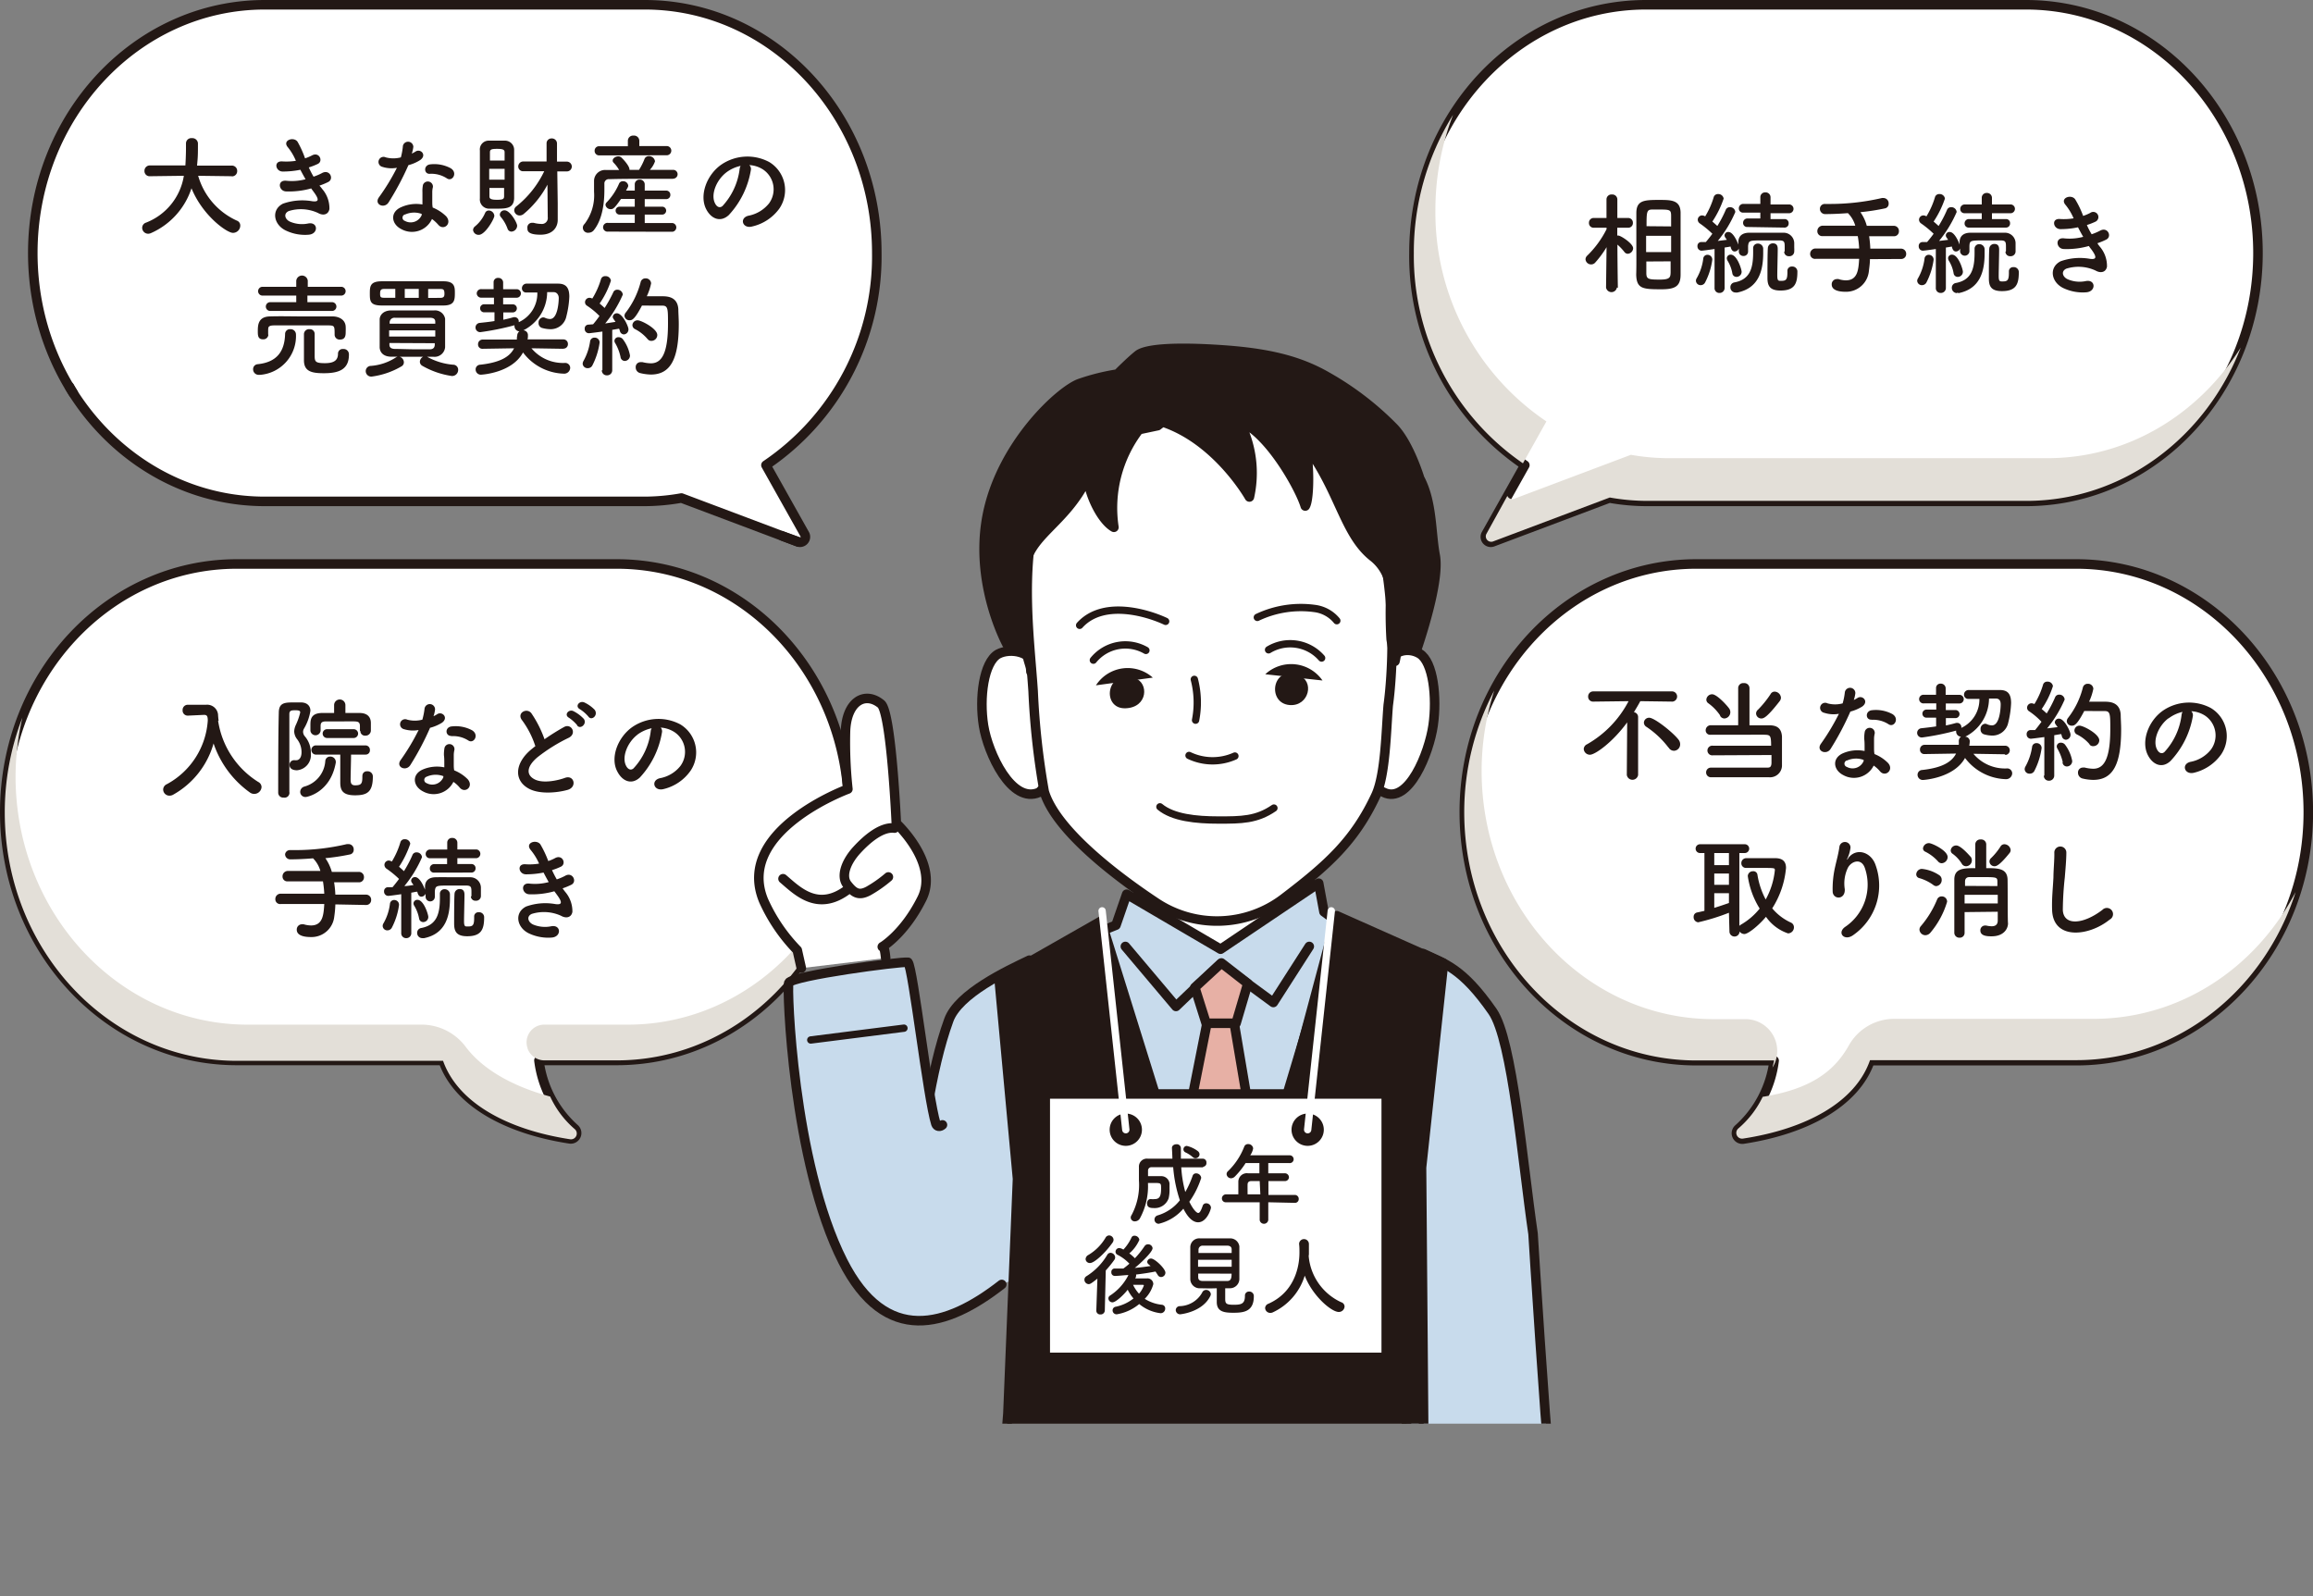 <svg xmlns="http://www.w3.org/2000/svg" viewBox="0 0 315.27 217.55"><rect x="0" y="0" width="315.27" height="217.55" fill="#808080" stroke="none"/><defs><clipPath id="clip-path" transform="translate(-.42 -.13)"><path class="cls-1" d="M0 0h316v195H0z"/></clipPath><clipPath id="clip-path-2" transform="translate(-.42 -.13)"><path class="cls-1" d="M99.78 42.52h117.7v151.66H99.78z"/></clipPath><style>.cls-1,.cls-13,.cls-14,.cls-15{fill:none}.cls-4{fill:#fff}.cls-10,.cls-11,.cls-12,.cls-13,.cls-14,.cls-4{stroke:#231815}.cls-10,.cls-11,.cls-12,.cls-13,.cls-14,.cls-15,.cls-4{stroke-linecap:round;stroke-linejoin:round}.cls-10,.cls-11,.cls-12,.cls-13,.cls-4{stroke-width:1.3px}.cls-5{mix-blend-mode:multiply}.cls-6{fill:#e3dfd8}.cls-12,.cls-7{fill:#231815}.cls-10{fill:#c8dbec}.cls-11{fill:#e7b0a5}.cls-15{stroke:#fff}</style></defs><g style="isolation:isolate"><g id="レイヤー_2" data-name="レイヤー 2"><g clip-path="url(#clip-path)" id="contents"><path class="cls-4" d="M84.48 77H32.7C15.23 77 1.07 92.12 1.07 110.82c0 18.69 14.16 33.85 31.63 33.85h28.11c1.95 5.64 8.62 9.36 17.3 10.69a.8.8 0 00.65-1.38 14.89 14.89 0 01-4.88-9.31h10.6c17.47 0 31.63-15.16 31.63-33.85C116.11 92.12 102 77 84.48 77z" transform="translate(-.42 -.13)"/><g class="cls-5"><path class="cls-6" d="M75.41 149.59c-5-1.35-9.11-3.62-11.47-6.72a7.51 7.51 0 00-5.94-3.08H34.16c-17.47 0-31.62-15.16-31.62-33.85a36.12 36.12 0 01.93-8 35.8 35.8 0 00-2.4 12.93c0 18.69 14.16 33.85 31.63 33.85h28.11c2 5.65 8.63 9.36 17.31 10.69a.79.79 0 00.64-1.38 13 13 0 01-3.35-4.44zm10.59-9.8H74.61a2.41 2.41 0 00-2.28 3.21v.05a2.45 2.45 0 002.29 1.61h9.85c14.87 0 27.31-11 30.69-25.8-4.73 12.29-16.03 20.93-29.16 20.93z" transform="translate(-.42 -.13)"/></g><path class="cls-7" d="M30.15 98.37a11.91 11.91 0 005.47 8.34.8.8 0 01.45.69 1 1 0 01-1.54.78 13.5 13.5 0 01-5-6.72 11.62 11.62 0 01-5.53 7 1 1 0 01-.49.12.85.85 0 01-.85-.83.82.82 0 01.51-.74 10.65 10.65 0 005.57-8.66c0-.57-.09-.78-.49-.78h-.05l-2.14.1H26a.69.69 0 01-.69-.74.7.7 0 01.71-.74h2.48a1.49 1.49 0 011.64 1.33 8.21 8.21 0 00.08.84zm8.93 10.47a.67.67 0 01-.74-.66c0-2.74 0-7.7.08-10.88 0-1.43.83-1.43 2.18-1.43h.83c.86 0 1.3.49 1.3 1.14a6.82 6.82 0 01-.89 2.46.88.88 0 00-.11.42 1 1 0 00.24.6 3.42 3.42 0 01.82 2.34 2.08 2.08 0 01-1.9 2.29c-.26 0-1-.06-1-.72a.61.61 0 01.54-.65.51.51 0 01.17 0 1.33 1.33 0 00.21 0c.33 0 .71-.29.71-1.09a2.87 2.87 0 00-.59-1.76 1.83 1.83 0 01-.41-1.07 2.29 2.29 0 01.21-.86 8.79 8.79 0 00.61-1.73c0-.18-.08-.3-.62-.3s-.86 0-.86.53v10.59a.66.66 0 01-.78.78zm2.26-.78a.76.76 0 01.57-.72 3.88 3.88 0 002.85-3.5.65.65 0 01.66-.59.74.74 0 01.77.7.57.57 0 010 .12c-.71 4.07-3.9 4.69-4.1 4.69a.7.7 0 01-.75-.7zm8.14-8.32v-.61c0-.55-.21-.65-.7-.67s-1.32 0-2 0h-1.94c-.54 0-.72.17-.72.62v.65a.7.7 0 01-1.39 0V99c0-.7 0-1.65 1.54-1.69h1.69v-1.07a.77.77 0 011.54 0v1.07h1.92c1 0 1.55.48 1.55 1.38v1.06a.72.72 0 01-.76.65.62.62 0 01-.67-.62zm.34 6.12a.59.59 0 01.65-.6.7.7 0 01.77.72c0 2.14-.81 2.55-2.44 2.55s-2-.65-2-1.73v-3.82h-3.39a.63.63 0 010-1.25h6.84a.6.6 0 01.59.64.57.57 0 01-.57.61h-2c0 .91-.06 2.67-.06 3.41 0 .41.06.78.6.78.85 0 1-.22 1-1.14v-.17zM45 100.72a.6.6 0 110-1.2h3.63a.6.6 0 010 1.2zm10.49-1.2a.69.69 0 11.44-1.3 4 4 0 002.06 0 9.29 9.29 0 00.3-1.52.72.72 0 011.43.13 4.28 4.28 0 01-.21.92 3 3 0 00.48-.26c.68-.48 1.63.46.67 1.15a5.84 5.84 0 01-1.62.69 37.35 37.35 0 01-2.69 5.08c-.56.9-2 .32-1.34-.66a29.52 29.52 0 002.47-4.12 4.21 4.21 0 01-1.99-.11zm2.59 8.48c-1.4-.71-1.57-2.34 0-3a4.93 4.93 0 012.9-.28v-.53c0-.38 0-.75-.05-1.13a4.86 4.86 0 01.08-1 .69.69 0 011.35.27 3.33 3.33 0 00-.09.71v1.16c0 .44 0 .6.06.93a5.43 5.43 0 011.84 1.21c.86 1-.36 2-1.09 1.14a4.11 4.11 0 00-.86-.78 3 3 0 01-4.14 1.3zm.48-2a.46.46 0 000 .87 1.63 1.63 0 002.29-.8v-.15a3 3 0 00-2.29.08zm3.36-5.56c-.83 0-.89-1.21.08-1.3a4.74 4.74 0 012.77.53c1 .62.24 1.87-.5 1.4a3.84 3.84 0 00-2.35-.6zm9.66-2.14c-.79-1 .69-1.78 1.29-.92a15.37 15.37 0 011.77 3.51 30.39 30.39 0 012.65-1.66c1-.57 1.81.88.65 1.46a22.86 22.86 0 00-4.28 2.67c-1.49 1.27-1.54 2.4-.36 3s3.21.13 4.11-.2c1.26-.48 1.72 1.25.38 1.63s-3.71.63-5.2-.12c-2.17-1.1-2.08-3.54.36-5.49.15-.12.29-.24.44-.34a12.24 12.24 0 00-1.81-3.54zm7.5.66a5.52 5.52 0 00-1.11-1c-.73-.41 0-1.23.63-.89a5 5 0 011.4 1.05c.48.69-.5 1.49-.92.88zm1.54-1.16a5.19 5.19 0 00-1.15-1c-.74-.39-.07-1.23.61-.92a4.77 4.77 0 011.4 1c.52.74-.42 1.55-.86.92zm10.02 2.2a11.85 11.85 0 01-3 6.1c-1.16 1.07-2.42.48-3.08-.82-1-1.86.06-4.67 2.07-6.07a6.31 6.31 0 016.51-.35 4.46 4.46 0 011.4 6.33 6.26 6.26 0 01-3.67 2.49c-1.33.35-1.79-1.18-.5-1.48a4.61 4.61 0 002.8-1.68 3.24 3.24 0 00-.83-4.61 3.91 3.91 0 00-1.86-.61.79.79 0 01.16.7zm-3.35.28c-1.4 1.09-2.15 3.09-1.52 4.25.23.44.62.66 1 .33a9 9 0 002.34-5 1 1 0 01.14-.47 5 5 0 00-1.96.88zM46.13 123.4a14 14 0 01-.15 1.67 3.11 3.11 0 01-3.19 2.78c-1 0-1.92-.23-1.92-1a.71.71 0 01.68-.74.85.85 0 01.26 0 3.64 3.64 0 001 .16c1.63 0 1.72-1.49 1.81-2.92h-5.94a.65.65 0 01-.73-.66.72.72 0 01.73-.75h5.94a15.15 15.15 0 00-.18-1.68h-4.78a.65.65 0 01-.73-.66.73.73 0 01.73-.76h4.43a4 4 0 00-1-1.72c-1.18.1-2.28.14-3.06.14a.7.7 0 01-.75-.71.67.67 0 01.72-.55h.66a30.72 30.72 0 007.05-.82h.23a.71.71 0 01.69.76.63.63 0 01-.45.64 30.56 30.56 0 01-3.41.52 6.27 6.27 0 01.88 1.87h3.67a.69.69 0 01.71.72.67.67 0 01-.71.7h-3.36a14.69 14.69 0 01.17 1.68h4.17a.69.69 0 01.71.72.67.67 0 01-.71.69zm7.11 3.54a.63.63 0 01-.66-.59.7.7 0 01.12-.39 7 7 0 00.87-2.63.57.57 0 01.58-.53.65.65 0 01.66.68 9.42 9.42 0 01-1 3.13.7.7 0 01-.57.33zm11.44-4.64v-.47c0-.76 0-1-.75-1h-2.14c-1.93 0-2 0-2.1.76v.77a.63.63 0 01-1.26 0v-.42a.65.65 0 01-.58.41c-.16 0-.43-.09-.55-.68-.23 0-.5.09-.82.13v5.49a.67.67 0 01-.69.71.66.66 0 01-.68-.7v-5.29c-.73.11-1.64.23-1.78.23a.58.58 0 01-.56-.62.53.53 0 01.48-.56h.67c.27-.32.58-.71.89-1.13a12.93 12.93 0 00-1.71-1.4.65.65 0 01-.28-.5.6.6 0 01.6-.61 1 1 0 01.41.14 11 11 0 001.16-2.61.57.57 0 01.6-.43.71.71 0 01.75.61 13.14 13.14 0 01-1.53 3.14c.24.2.48.42.67.6a15.74 15.74 0 001.15-2.18.57.57 0 01.56-.38.72.72 0 01.75.66 16.48 16.48 0 01-2.4 3.93c.46 0 .89-.1 1.24-.14-.06-.11-.14-.2-.2-.29a.54.54 0 01-.12-.33.51.51 0 01.54-.46c.67 0 1.24 1.41 1.35 1.72v-.4c0-.77.45-1.28 1.44-1.3s1.78 0 2.72 0h2a1.44 1.44 0 011.46 1.4v1.19a.65.65 0 01-.71.61.61.61 0 01-.66-.59zm-7.14 3a5.19 5.19 0 00-.65-1.71.61.61 0 01-.11-.33.51.51 0 01.55-.48c.85 0 1.47 2 1.47 2.33a.7.7 0 01-.69.7.56.56 0 01-.57-.55zM58 128a.7.7 0 01-.72-.72.65.65 0 01.55-.66c2.07-.4 2.55-1.84 2.55-4.07v-.56a.61.61 0 01.64-.66.71.71 0 01.73.7v.58c0 2.41-.6 4.79-3.52 5.39zm1.61-8.93a.55.55 0 01-.6-.56.58.58 0 01.6-.6h1.75v-.8h-2.3a.57.57 0 01-.62-.57.6.6 0 01.62-.62h2.32V115a.64.64 0 01.68-.66.66.66 0 01.7.66v.91h2.61a.6.6 0 010 1.19h-2.61v.8h1.9a.55.55 0 01.58.57.56.56 0 01-.58.59zm5.44 6a.57.57 0 01.62-.6.68.68 0 01.74.72c0 1.66-.43 2.55-2.31 2.55-1.49 0-1.78-.69-1.78-1.73 0-.61 0-3.65.06-4.12a.68.68 0 01.71-.58c.64 0 .64.57.64.81 0 .81-.06 2.82-.06 3.57s.16.72.52.72c.67 0 .86-.15.86-1.17V125zm12.39-3.4a4.07 4.07 0 011 2.76c-.15.78-.88.91-1.55.52a5.62 5.62 0 00-4-.25c-.78.37-.46 1.17.23 1.46a4.22 4.22 0 002.44.22c1.34-.25 1.43 1.42.08 1.54a6.2 6.2 0 01-3-.51c-1.77-.75-2.2-2.86-.51-3.72a7.78 7.78 0 014-.33c.82.1 1.06-.12.18-1.3-.1-.15-.22-.29-.33-.45a11 11 0 01-3.46.41c-1-.08-1.18-1.62.1-1.45a7.22 7.22 0 002.59-.21c-.22-.39-.46-.83-.7-1.3a12 12 0 01-2.4.24c-1 0-1.28-1.46-.07-1.37a8 8 0 001.86-.09 7.89 7.89 0 00-1.13-1.84c-.85-1 .75-1.52 1.3-.79a14.16 14.16 0 011.08 2.28 5.4 5.4 0 00.95-.41c1-.52 1.56.8.77 1.18a9 9 0 01-1.21.47c.2.43.41.85.65 1.26a7.2 7.2 0 001.13-.48c1-.6 1.7.78.86 1.21a9.61 9.61 0 01-1.19.49c.1.17.22.31.33.46z" transform="translate(-.42 -.13)"/><path class="cls-4" d="M231.64 77h51.78c17.47 0 31.63 15.15 31.63 33.85 0 18.69-14.16 33.85-31.63 33.85h-28.11c-1.95 5.64-8.62 9.36-17.3 10.69a.8.8 0 01-.65-1.38 14.94 14.94 0 004.88-9.31h-10.6c-17.47 0-31.63-15.16-31.63-33.85C200 92.12 214.17 77 231.64 77z" transform="translate(-.42 -.13)"/><g class="cls-5"><path class="cls-6" d="M242 145.73v-.06a4.33 4.33 0 00-3.71-6.63H234c-17.47 0-31.63-15.15-31.63-33.85a36.1 36.1 0 011.72-10.94 35.59 35.59 0 00-4.09 16.57c0 18.69 14.16 33.85 31.63 33.85h10.6c-.04.33-.16.7-.23 1.06zm43.76-6.73h-27.24a7.1 7.1 0 00-6.14 3.7c-2 3.52-5.24 5.89-11.7 6.93a13.11 13.11 0 01-3.32 4.31.79.79 0 00.64 1.38c8.68-1.33 15.35-5 17.31-10.69h28.11c13.88 0 25.65-9.59 29.9-22.91C307.9 132.07 297.6 139 285.76 139z" transform="translate(-.42 -.13)"/></g><path class="cls-7" d="M222.21 98.59c-2 2.74-4.38 4.41-5.07 4.41a.84.84 0 01-.85-.78.75.75 0 01.46-.65 14.39 14.39 0 005.65-5.87l-4.82.06a.66.66 0 01-.69-.68.68.68 0 01.71-.71h10.8a.7.7 0 010 1.39l-4.4-.06c-.27.51-.57 1-.87 1.5a.67.67 0 01.57.65v7.91a.78.78 0 01-1.54 0zm5.64 3.45a12.39 12.39 0 00-3-2.83.69.69 0 01-.36-.59.7.7 0 01.73-.66c.71 0 3.24 2 4 3a1 1 0 01.21.61.87.87 0 01-.83.89.83.83 0 01-.75-.46zm6.04 1.04a.66.66 0 110-1.31h7.94c0-1.34-.12-1.46-.77-1.49s-2 0-3.4 0h-4.1a.6.6 0 01-.65-.62.69.69 0 01.71-.68h3.72V93.9a.68.68 0 01.76-.66.7.7 0 01.78.66v5.09h2.74c1.16 0 1.63.56 1.69 1.54v4.01a1.63 1.63 0 01-1.78 1.53h-7.86a.65.65 0 01-.7-.66.64.64 0 01.66-.65h7.58c.38 0 .64 0 .67-.62v-1.1zm1-5.42a6.57 6.57 0 00-1.6-1.66.61.61 0 01-.29-.5.79.79 0 01.79-.74c.69 0 2.18 1.69 2.36 2a.85.85 0 01.12.45.86.86 0 01-.81.85.68.68 0 01-.6-.4zm5.62.4a.71.71 0 01-.73-.67.69.69 0 01.26-.53 13.62 13.62 0 001.72-2.13.62.62 0 01.55-.33.89.89 0 01.86.83.82.82 0 01-.16.45c-1.8 2.32-2.23 2.38-2.53 2.38zm8.57-.77a.69.69 0 11.44-1.29 3.92 3.92 0 002.06 0 8.89 8.89 0 00.3-1.52.72.72 0 011.43.14 4.56 4.56 0 01-.21.92 4.16 4.16 0 00.48-.26c.68-.48 1.63.45.67 1.15a5.84 5.84 0 01-1.62.69 38 38 0 01-2.69 5.08c-.56.9-2 .31-1.34-.67a30 30 0 002.47-4.11 4.08 4.08 0 01-1.99-.13zm2.59 8.49c-1.4-.71-1.57-2.34 0-3a5 5 0 012.9-.29v-.53c0-.37 0-.75-.05-1.12a4.75 4.75 0 01.08-1 .69.69 0 011.35.27 3.25 3.25 0 00-.09.71v1.15c0 .43 0 .61.06.94a5.43 5.43 0 011.84 1.21c.86.94-.36 2-1.09 1.14a4.11 4.11 0 00-.86-.78 3 3 0 01-4.14 1.3zm.48-2a.46.46 0 000 .88 1.63 1.63 0 002.29-.8v-.15a3 3 0 00-2.29.09zm3.36-5.56c-.83.05-.89-1.2.08-1.29a4.74 4.74 0 012.77.53c1 .61.24 1.86-.5 1.4a3.85 3.85 0 00-2.35-.62zm18.22 4.72l-4.33-.07a5.61 5.61 0 004.52 2 .68.68 0 01.77.68.83.83 0 01-.89.78 7.22 7.22 0 01-5.54-2.89c-1.52 2.77-5.7 3-5.71 3a.71.71 0 01-.76-.71.65.65 0 01.62-.65c2.56-.28 4-1 4.63-2.24l-4.3.07a.58.58 0 01-.62-.61.62.62 0 01.63-.65h4.66a4.06 4.06 0 000-.51.79.79 0 01.3-.6.69.69 0 01-.66-.68.36.36 0 010-.15 35.6 35.6 0 01-4.64.94.63.63 0 01-.09-1.26c.64-.07 1.34-.15 2-.25v-1.19H263a.55.55 0 110-1.1h1.34V96h-1.67a.59.59 0 110-1.17h1.64v-.92a.59.59 0 01.63-.6.65.65 0 01.68.61v.92h1.8a.59.59 0 110 1.17h-1.78v.9h1.32a.55.55 0 110 1.1h-1.31v1c.54-.11 1-.23 1.42-.35h.16a.57.57 0 01.53.59v.09a4.28 4.28 0 002.46-3.95h-1.48a.57.57 0 01-.62-.58.63.63 0 01.66-.63H273c1.09 0 1.54.54 1.54 1.78a13.05 13.05 0 01-.39 2.67 2.2 2.2 0 01-2.17 1.76 4.32 4.32 0 01-1.16-.18.67.67 0 01-.44-.68.68.68 0 01.6-.75.58.58 0 01.27.06 1.72 1.72 0 00.68.16c1.09 0 1.19-2.44 1.19-2.86 0-.57-.25-.8-.67-.8h-.92a5.86 5.86 0 01-3.24 5.2.65.65 0 01.62.62 4.9 4.9 0 01-.07.61h4.89a.63.63 0 010 1.26zm3.34 2.64a.64.64 0 01-.68-.6.74.74 0 01.11-.38 7.84 7.84 0 00.9-2.65.58.58 0 01.6-.53.67.67 0 01.7.67 9.74 9.74 0 01-1 3.14.69.69 0 01-.63.35zm2 .29v-5.28s-1.67.23-1.85.23a.58.58 0 01-.56-.62.53.53 0 01.49-.56h.66c.27-.32.57-.71.87-1.13a9.68 9.68 0 00-1.68-1.43.55.55 0 01-.28-.49.6.6 0 01.59-.6.76.76 0 01.34.08h.08a10.73 10.73 0 001.16-2.6.57.57 0 01.6-.43.71.71 0 01.75.61 11.52 11.52 0 01-1.53 3.12c.24.2.48.41.68.6a16.09 16.09 0 001.14-2.18.58.58 0 01.56-.38.72.72 0 01.75.67 16.54 16.54 0 01-2.39 3.93l1.43-.17c-.35-.48-.38-.52-.38-.67a.54.54 0 01.56-.49c.75 0 1.58 1.78 1.58 2.17a.68.68 0 01-.63.71.6.6 0 01-.55-.48 1.51 1.51 0 00-.1-.3l-.94.16v5.49a.7.7 0 01-.73.71.67.67 0 01-.69-.7zm2.52-1.83a6.69 6.69 0 00-.73-1.86.65.65 0 01-.1-.33.53.53 0 01.57-.49.73.73 0 01.54.24 5.24 5.24 0 011 2.25.74.74 0 01-.73.75.59.59 0 01-.59-.6zm2.92-7c-1 1.93-1.37 2-1.67 2a.66.66 0 01-.71-.61.77.77 0 01.19-.47 11.2 11.2 0 002-4.11.66.66 0 01.67-.52.72.72 0 01.76.68 7.64 7.64 0 01-.58 1.76h2c.73 0 2.21 0 2.31 1.78 0 .53.06 1.24.06 2 0 4.7-1.08 6.88-3.81 6.88a6.58 6.58 0 01-1.46-.19.8.8 0 01-.61-.78.66.66 0 01.68-.71 1.05 1.05 0 01.24 0 5.18 5.18 0 001.15.16c1.44 0 2.33-1.28 2.33-5.41 0-2 0-2.45-.75-2.45zm.75 4.56a5.38 5.38 0 00-1.72-1.35.61.61 0 01-.37-.55.68.68 0 01.71-.66c.51 0 2.68 1.13 2.68 2a.81.81 0 01-.77.79.62.62 0 01-.57-.23zm14.05-3.84a11.81 11.81 0 01-3.05 6.1c-1.15 1.07-2.42.49-3.08-.81-.95-1.87.06-4.67 2.07-6.07a6.31 6.31 0 016.51-.35 4.46 4.46 0 011.41 6.33 6.36 6.36 0 01-3.68 2.49c-1.33.34-1.79-1.18-.5-1.48a4.62 4.62 0 002.8-1.69 3.25 3.25 0 00-.82-4.61 3.82 3.82 0 00-1.87-.6.78.78 0 01.21.69zm-3.35.29c-1.4 1.08-2.15 3.09-1.52 4.25.23.43.62.66 1 .33a9.06 9.06 0 002.33-5 1.13 1.13 0 01.14-.47 5 5 0 00-1.91.89zm-59.88 26.49a29.44 29.44 0 01-4.19 1.3.69.69 0 01-.62-.73.59.59 0 01.47-.61c.31-.06.65-.14 1-.22v-7.88h-.6a.6.6 0 110-1.2h6.1a.6.6 0 110 1.2h-.74v9.93a.9.9 0 01.18-.15 9.1 9.1 0 002.59-2.21 11.4 11.4 0 01-1.62-4.43.69.69 0 01.72-.66.55.55 0 01.59.45 10.81 10.81 0 001.13 3.4 10.34 10.34 0 001.25-4c0-.3-.05-.3-1.78-.3h-2.12a.63.63 0 01-.67-.65.67.67 0 01.7-.68h3.93c1 0 1.46.46 1.46 1.33a12.22 12.22 0 01-1.88 5.51 7.25 7.25 0 002.53 1.93.69.69 0 01.43.65.82.82 0 01-.81.83 6 6 0 01-3-2.26c-1.05 1.25-2.45 2.35-2.95 2.35a.81.81 0 01-.65-.35.69.69 0 01-1.38 0zm0-8.14h-2v1.65h2zm0 2.79h-2v1.54h2zm0 2.68h-2v2c.7-.21 1.36-.44 2-.66zm15.92 4.54a6.94 6.94 0 002.62-7.93c-.49-1.5-1.93-.94-2.36 0a4.93 4.93 0 00-.39 2.85c.07 1.46-1.56 1.44-1.65.36a13.42 13.42 0 01.35-3.48c.17-.77.45-1.76.57-2.68a.76.76 0 011.51.13 4.83 4.83 0 01-.39 1.4c-.2.41 0 .22.1 0 1.1-1.42 3.06-.8 3.68.9a8.22 8.22 0 01-3 9.61c-1.23.92-2.33-.33-1.04-1.16zm11.92-5.67a6 6 0 00-1.92-.93.53.53 0 01-.39-.51.78.78 0 01.76-.74 5.18 5.18 0 012.38.86.74.74 0 01.33.63.83.83 0 01-.74.86.67.67 0 01-.42-.17zm-1.07 6.86a.81.81 0 01-.8-.77.72.72 0 01.2-.48 13.45 13.45 0 002.21-3.63.65.65 0 01.62-.41.72.72 0 01.74.72 11.61 11.61 0 01-2.25 4.19.93.93 0 01-.72.38zm1.73-10.06a5.84 5.84 0 00-1.73-1.32.5.5 0 01-.32-.45.81.81 0 01.82-.72c.4 0 2.54 1 2.54 1.9a.86.86 0 01-.8.84.65.65 0 01-.51-.25zm3.22.28a4.74 4.74 0 00-1.22-1.31.56.56 0 01-.27-.47.74.74 0 01.76-.67c.65 0 1.87 1.46 2 1.59a.86.86 0 01.12.44.8.8 0 01-.77.8.67.67 0 01-.62-.38zm.4 6.63v2.82a.65.65 0 01-.68.67.68.68 0 01-.72-.68v-7.23c0-1.54 1.22-1.57 2.86-1.57v-3.27a.67.67 0 01.74-.64.68.68 0 01.75.64v3.27c1.58 0 2.88 0 2.91 1.58s0 5.52.06 5.94c0 .75-.59 1.77-2.23 1.77-.49 0-1.54 0-1.54-.79a.64.64 0 01.64-.68h.14a3.67 3.67 0 00.76.1c.44 0 .81-.16.83-.74v-1.24zm0-2.36v1.18h4.52v-1.18zm4.47-1.19v-.62c0-.6-.15-.6-2.2-.6h-1.6c-.4 0-.6.22-.61.58v.62zm-.39-2.7a.68.68 0 01-.69-.65.65.65 0 01.24-.48 8.58 8.58 0 001.26-1.55.61.61 0 01.55-.32.88.88 0 01.84.8.66.66 0 01-.15.4c-1.39 1.72-1.82 1.8-2.05 1.8zm7.85 5.98c-.06-1.58.1-2.86.18-4.46 0-1 .15-2.45.12-3.39a.82.82 0 011.64 0c0 1-.13 2.38-.21 3.39a43.43 43.43 0 00-.27 4.43c.09 2.2 2.77 2 5.39 0a.84.84 0 111 1.32c-2.89 2.34-7.71 2.78-7.85-1.29z" transform="translate(-.42 -.13)"/><path class="cls-4" d="M119.93 34.62C119.93 15.93 105.77.78 88.3.78H36.52C19.05.78 4.89 15.93 4.89 34.62c0 18.7 14.16 33.85 31.63 33.85H88.3a29.28 29.28 0 005-.46l15.94 6a.74.74 0 00.9-1l-5.32-9.48a34.35 34.35 0 0015.11-28.91z" transform="translate(-.42 -.13)"/><path class="cls-1" d="M115 74.19c.44.15-4.84-4.22-8.1-7l2.15 3.81z" transform="translate(-.42 -.13)"/><path class="cls-4" d="M109.22 74a.41.41 0 00.11 0l-2.27-.81zM10.41 53.72c-.17-.3-.36-.58-.52-.89.17.3.34.6.52.89z" transform="translate(-.42 -.13)"/><path d="M9.89 52.83l-.08-.13z" transform="translate(-.42 -.13)" style="mix-blend-mode:multiply" fill="#c8dbec"/><path class="cls-7" d="M32 24.15l-4.57-.06a9.62 9.62 0 005.27 6.11.7.7 0 01.47.67 1 1 0 01-1 1c-.82 0-4.12-2.33-5.65-6.08A10.08 10.08 0 0121 31.9a1 1 0 01-.39.09.82.82 0 01-.81-.82.74.74 0 01.51-.69 8.24 8.24 0 005.17-6.39l-4.61.06a.7.7 0 01-.76-.72.73.73 0 01.77-.75h4.81c.08-1.34.08-2.28.08-2.4v-.62a.72.72 0 01.8-.7.76.76 0 01.83.69V20c0 .71 0 1.42-.07 2.11l-.05.59H32a.72.72 0 01.75.74.71.71 0 01-.74.73zm12.32 1.72a4 4 0 011 2.76c-.15.78-.87.92-1.55.53a5.54 5.54 0 00-4-.26c-.79.38-.47 1.18.22 1.46a4.14 4.14 0 002.44.23c1.34-.26 1.44 1.41.08 1.53a6 6 0 01-3-.51c-1.78-.75-2.21-2.86-.52-3.72a7.92 7.92 0 014-.33c.81.1 1.05-.12.17-1.3-.1-.15-.22-.28-.32-.45a11.11 11.11 0 01-3.47.41c-1-.08-1.18-1.61.1-1.45a7.29 7.29 0 002.6-.21c-.23-.39-.47-.83-.71-1.29a12 12 0 01-2.4.24c-1 0-1.28-1.46-.07-1.38a8.65 8.65 0 001.86-.08 7.43 7.43 0 00-1.08-1.83c-.84-.95.76-1.52 1.3-.78A13.59 13.59 0 0142 21.71a5.91 5.91 0 00.95-.4c1-.53 1.57.8.77 1.17a9 9 0 01-1.21.47 12.44 12.44 0 00.65 1.26 7.2 7.2 0 001.13-.48c1.06-.6 1.71.79.86 1.21a9 9 0 01-1.19.49c.14.16.26.29.36.44zm8.21-3a.69.69 0 11.47-1.29 4 4 0 002.06 0 9.09 9.09 0 00.28-1.58.72.72 0 011.42.14 4.56 4.56 0 01-.21.92 4.37 4.37 0 00.49-.26c.68-.48 1.62.45.66 1.14a5.49 5.49 0 01-1.61.7 38.45 38.45 0 01-2.7 5.07c-.56.91-2 .32-1.34-.66A29 29 0 0054.52 23a4.08 4.08 0 01-1.99-.13zm2.59 8.49c-1.4-.71-1.56-2.34 0-3A5 5 0 0158 28v-1.66a4.26 4.26 0 01.07-1 .7.7 0 011.36.28 2.71 2.71 0 00-.09.7v1.16c0 .43 0 .61.06.94a5.58 5.58 0 011.84 1.2c.86 1-.36 2-1.08 1.15a5.11 5.11 0 00-.86-.79 3 3 0 01-4.18 1.38zm.49-2a.46.46 0 000 .88 1.63 1.63 0 002.29-.8v-.15a3 3 0 00-2.29.09zM59 23.82c-.82.05-.88-1.2.08-1.29a4.72 4.72 0 012.77.53c1 .61.25 1.86-.49 1.4a3.88 3.88 0 00-2.36-.64zm5.9 7.66a.67.67 0 01.27-.5 4.82 4.82 0 001.37-1.82.54.54 0 01.5-.34.78.78 0 01.76.73c0 .39-1.24 2.59-2.12 2.59a.75.75 0 01-.78-.66zm3.18-2.91h-1.09a1.26 1.26 0 01-1.16-1.39v-6.54A1.2 1.2 0 0167 19.3h2.27a1.25 1.25 0 011.23 1.25v6.62c-.07 1.37-1.06 1.4-2.42 1.4zm1.12-5.43h-2.1v1.48h2.1zm0-1.13v-1.14c0-.33-.23-.45-1-.45s-1 .06-1 .47v1.12zm-2.07 3.74v1.16c0 .32.26.45 1 .45s1-.06 1-.46v-1.15zm2.47 5.55a5.29 5.29 0 00-.92-1.6.51.51 0 01-.13-.35.62.62 0 01.66-.55c.72 0 1.7 1.68 1.7 2.1a.83.83 0 01-.78.8.57.57 0 01-.53-.4zm5.44-6a13.24 13.24 0 01-3.25 4 .86.86 0 01-.53.2.74.74 0 01-.75-.71.69.69 0 01.3-.54 13.57 13.57 0 003.79-4.78h-2.83a.65.65 0 01-.71-.64.68.68 0 01.71-.69h3.15v-2.46a.66.66 0 01.68-.68.69.69 0 01.74.7v2.46h1.28a.68.68 0 01.74.68.67.67 0 01-.74.65h-1.24l.06 4.4v2.23c0 .85-.54 2-2.35 2s-1.78-.59-1.78-.89a.63.63 0 01.69-.73h.16a4 4 0 001 .15.81.81 0 00.92-.92zm17.13-.8h-3.33c-1.9 0-3.73 0-5.38.05a.59.59 0 00-.66.63v.81c0 1.49-.17 3.91-1.42 5.49a.9.9 0 01-.72.37.69.69 0 01-.56-1.2 6.44 6.44 0 001.29-4.39V24.8A1.5 1.5 0 0183 23.3h1.81a4.93 4.93 0 00-.76-1 .39.39 0 01-.12-.29c0-.3.4-.57.77-.57a.58.58 0 01.35.11c.16.1 1.17 1.16 1.17 1.67v.06h1.3a8 8 0 00.74-1.46.62.62 0 01.6-.41.82.82 0 01.84.71 3.29 3.29 0 01-.7 1.16h3.18a.6.6 0 110 1.2zm-10.08-3.19a.61.61 0 01-.62-.64.6.6 0 01.62-.61H86v-.76a.71.71 0 01.77-.69.72.72 0 01.79.69v.74h3.81a.63.63 0 010 1.25zM83.3 31.7a.6.6 0 110-1.19h3.64v-1.13h-2.07a.54.54 0 110-1.08h2.07v-1.06h-1.87c-.87 1.25-1.07 1.4-1.4 1.4a.7.7 0 01-.72-.58.5.5 0 01.17-.36 8.45 8.45 0 001.68-2.54.55.55 0 01.53-.33.69.69 0 01.72.59.41.41 0 01-.06.24c-.07.15-.16.3-.24.45h1.19v-.84a.64.64 0 01.66-.66.66.66 0 01.7.66v.84h2.91a.55.55 0 01.58.57.56.56 0 01-.58.59H88.3v1.03h2.38a.54.54 0 110 1.08H88.3v1.15h3.78a.6.6 0 010 1.19zm19.46-8.36a11.83 11.83 0 01-3 6.1c-1.16 1.07-2.43.49-3.09-.81-.95-1.87.06-4.67 2.08-6.07a6.31 6.31 0 016.51-.35 4.46 4.46 0 011.4 6.33 6.3 6.3 0 01-3.72 2.46c-1.32.35-1.79-1.17-.49-1.47a4.72 4.72 0 002.8-1.69 3.25 3.25 0 00-.83-4.61 3.82 3.82 0 00-1.87-.6.73.73 0 01.21.71zm-3.34.29c-1.4 1.08-2.16 3.08-1.52 4.25.22.43.61.66 1 .33a9.06 9.06 0 002.33-5 1.24 1.24 0 01.14-.47 4.94 4.94 0 00-1.95.89zM35.69 51.22a.75.75 0 01-.77-.77.67.67 0 01.63-.68c2.59-.27 3.66-1.72 3.73-4.1A.65.65 0 0140 45a.72.72 0 01.76.68 5.3 5.3 0 01-4.88 5.54zM37 45.75a.68.68 0 01-.73.63c-.71 0-.71-.56-.71-1.12 0-.84.06-1.95 1.61-2s3.06 0 4.61 0h4c.81 0 1.73.42 1.76 1.42a5.72 5.72 0 010 .6c0 .5 0 1.13-.77 1.13a.67.67 0 01-.74-.63c0-1.21 0-1.28-.82-1.3h-7.36c-.92 0-.86.26-.88.65v.62zm.33-3.24a.6.6 0 110-1.19h3.47v-.9h-4.6a.6.6 0 110-1.2h4.6v-.83a.79.79 0 011.57 0v.83h4.56a.6.6 0 010 1.2h-4.61v.9h3.43a.6.6 0 010 1.19zM42.62 45a.64.64 0 01.69.63v3c0 .8.12 1 1.4 1s1.78-.42 1.78-1.3a.63.63 0 01.7-.63.72.72 0 01.79.74C48 50.58 46.47 51 44.56 51c-1.62 0-2.71-.22-2.71-1.76v-3.6a.69.69 0 01.77-.64zm19.57 4.84a.68.68 0 01.68.7.83.83 0 01-.85.84A11.33 11.33 0 0158 50a.65.65 0 01-.35-.56.79.79 0 01.44-.68H54.9a.8.8 0 01.57.75.62.62 0 01-.32.55 10.76 10.76 0 01-4.08 1.4.75.75 0 01-.8-.74A.71.71 0 0151 50a7.26 7.26 0 003.38-1.15.89.89 0 01.23-.1h-.83c-1.07 0-1.58-.56-1.61-1.27v-3.81c0-.51.42-1.22 1.58-1.23h5.85a1.39 1.39 0 011.49 1.13v3.89a1.44 1.44 0 01-1.57 1.3h-.88a8.7 8.7 0 003.55 1.08zm-5.59-8.07h-4.13c-1.54 0-1.64-.54-1.64-1.56s0-1.72 1.58-1.74h8.47c1.48 0 1.54.76 1.54 1.51 0 1 0 1.78-1.54 1.79H56.6zm-2.3-2.26h-1.47c-.5 0-.6.16-.6.64s.06.57.62.57h1.45zm5.45 5.65h-6.29V46h6.29zm0-1.16c0-.35-.18-.54-.68-.56h-4.82a.66.66 0 00-.72.57v.24h6.22zm-6.25 2.88v.24c0 .42.3.55.73.57.84 0 1.81.05 2.79.05h2c.39 0 .63-.18.66-.58v-.25zm4-7.37h-1.91v1.22h1.91zm2.94 1.22c.49 0 .56-.23.56-.56 0-.61-.17-.65-.59-.65h-1.63v1.22zm16.74 6.94l-4.32-.07a5.59 5.59 0 004.52 2 .68.68 0 01.76.68.82.82 0 01-.88.78 7.2 7.2 0 01-5.55-2.89C70.19 51 66 51.2 66 51.2a.71.71 0 01-.75-.71.64.64 0 01.62-.65c2.56-.28 4-1 4.62-2.24l-4.29.07a.58.58 0 01-.62-.61.63.63 0 01.64-.65h4.65c0-.17 0-.34.05-.52a.74.74 0 01.3-.6.7.7 0 01-.67-.68.36.36 0 010-.15 35.6 35.6 0 01-4.64.94.63.63 0 01-.09-1.26c.65-.07 1.34-.14 2-.25V42.7h-1.41a.55.55 0 110-1.1h1.34v-.9h-1.69a.6.6 0 01-.66-.59.6.6 0 01.66-.57h1.64v-.93a.58.58 0 01.63-.6.63.63 0 01.67.61v.93h1.81a.57.57 0 01.61.57.58.58 0 01-.61.59H69v.9h1.32a.55.55 0 110 1.1h-1.3v1c.55-.11 1-.23 1.42-.35h.17a.57.57 0 01.52.59v.09A4.29 4.29 0 0073.66 40h-1.48a.57.57 0 01-.62-.58.63.63 0 01.67-.63h4.25c1.08 0 1.54.54 1.54 1.78a12.81 12.81 0 01-.4 2.67A2.18 2.18 0 0175.43 45a4.44 4.44 0 01-1.16-.18.67.67 0 01-.44-.68.69.69 0 01.61-.75.63.63 0 01.27.06 1.68 1.68 0 00.68.16c1.08 0 1.19-2.44 1.19-2.86s-.26-.8-.68-.8H75a5.86 5.86 0 01-3.24 5.2.66.66 0 01.62.62c0 .18 0 .48-.06.62h4.88a.61.61 0 01.63.63.6.6 0 01-.61.63zm3.35 2.64a.65.65 0 01-.69-.6.85.85 0 01.11-.38 7.76 7.76 0 00.9-2.65.59.59 0 01.61-.53.66.66 0 01.69.67 9.74 9.74 0 01-1 3.14.68.68 0 01-.62.35zm2 .29v-5.28s-1.68.23-1.85.23a.57.57 0 01-.56-.62.51.51 0 01.48-.55l.66-.05a13.2 13.2 0 00.87-1.13 10.11 10.11 0 00-1.68-1.39.56.56 0 01-.29-.49.61.61 0 01.59-.6.8.8 0 01.35.08h.07a10.73 10.73 0 001.16-2.6.58.58 0 01.61-.43.71.71 0 01.75.62 11.77 11.77 0 01-1.54 3.11c.24.2.48.41.68.61A18.32 18.32 0 0084 40a.56.56 0 01.55-.38.73.73 0 01.76.67 16.68 16.68 0 01-2.4 3.93l1.41-.22c-.34-.49-.38-.53-.38-.68a.55.55 0 01.56-.49c.76 0 1.58 1.78 1.58 2.17a.67.67 0 01-.63.71.59.59 0 01-.54-.48 1.54 1.54 0 00-.11-.3l-.93.16v5.49a.69.69 0 01-.72.71.67.67 0 01-.7-.7zM85 48.78a6.34 6.34 0 00-.72-1.87.59.59 0 01-.11-.33.53.53 0 01.57-.49.75.75 0 01.55.24 5.2 5.2 0 011 2.25.74.74 0 01-.72.75.6.6 0 01-.57-.55zm2.92-7c-1 1.93-1.37 2-1.67 2a.66.66 0 01-.71-.61.73.73 0 01.2-.47 11.53 11.53 0 002-4.11.66.66 0 01.66-.52.73.73 0 01.77.68 7.57 7.57 0 01-.59 1.76h2c.72 0 2.2 0 2.3 1.78 0 .53.06 1.24.06 2 0 4.7-1.08 6.89-3.81 6.89a6.7 6.7 0 01-1.46-.2.78.78 0 01-.6-.78.66.66 0 01.67-.71h.25a5.1 5.1 0 001.14.16c1.45 0 2.34-1.28 2.34-5.4 0-2 0-2.46-.76-2.46zm.76 4.56A5.49 5.49 0 0087 45a.62.62 0 01-.38-.54.69.69 0 01.71-.67c.51 0 2.68 1.13 2.68 2a.8.8 0 01-.77.8.62.62 0 01-.56-.26z" transform="translate(-.42 -.13)"/><path class="cls-4" d="M193.15 34.62c0-18.69 14.16-33.84 31.63-33.84h51.78c17.47 0 31.63 15.15 31.63 33.84 0 18.7-14.16 33.85-31.63 33.85h-51.78a29.28 29.28 0 01-5-.46l-15.94 6a.74.74 0 01-.9-1l5.32-9.48a34.35 34.35 0 01-15.11-28.91z" transform="translate(-.42 -.13)"/><g class="cls-5"><path class="cls-6" d="M208 63.28l3.2-5.71a34.35 34.35 0 01-15.13-28.84 35.91 35.91 0 012.41-12.95 35.39 35.39 0 00-5.35 18.84A34.35 34.35 0 00208 63.28zm71.51-.7h-51.79a29.28 29.28 0 01-5-.46l-15.93 6a.72.72 0 01-.91-.4L203 72.94a.74.74 0 00.9 1l15.94-6a29.28 29.28 0 005 .46h51.78c13.18 0 24.47-8.63 29.22-20.89-5.74 9.11-15.39 15.07-26.33 15.07z" transform="translate(-.42 -.13)"/></g><path class="cls-7" d="M220.81 39.32a.75.75 0 01-1.48 0l.07-5.5a13.48 13.48 0 01-1.53 2.08.73.73 0 01-.57.27.76.76 0 01-.77-.71.71.71 0 01.24-.49 13.47 13.47 0 002.63-3.6v-.2h-1.74a.63.63 0 01-.66-.66.64.64 0 01.67-.67h1.72V27.3a.67.67 0 01.74-.66.68.68 0 01.74.66v2.54h1.46a.64.64 0 01.66.67.63.63 0 01-.65.66h-1.48v1.07a.45.45 0 01.16 0c.3 0 2 1.07 2 1.73a.78.78 0 01-.72.75.58.58 0 01-.47-.25 7.46 7.46 0 00-.95-1c0 2.35.06 5.89.06 5.89zm2.65-5.9v-4.25c0-1.73 1.06-1.79 3.09-1.79 1.63 0 2.9 0 2.94 1.7v8.48c0 1.66-.83 2-2.64 2-2.52 0-3.36-.07-3.41-2 .04-1.13.02-2.63.02-4.14zm4.74-1.15h-3.41v2.22h3.41zm0-1.28v-1.37c0-.89-.11-.93-1.63-.93h-.92c-.78 0-.8.28-.8 2.27zm-3.38 4.78v1.54c0 .86.24.93 1.85.93 1.4 0 1.44-.33 1.46-1v-1.49zm7.43 3.23a.64.64 0 01-.67-.58.68.68 0 01.12-.39 7.1 7.1 0 00.88-2.64.56.56 0 01.57-.53.65.65 0 01.66.68 9.35 9.35 0 01-1 3.13.69.69 0 01-.56.33zm11.43-4.64v-.46c0-.77 0-1-.75-1h-2.14c-1.93 0-2 0-2.1.75v.77a.6.6 0 01-.63.6.61.61 0 01-.63-.62V34a.65.65 0 01-.57.41c-.17 0-.44-.09-.56-.68-.23.05-.5.09-.81.14v5.48a.68.68 0 01-.7.71.65.65 0 01-.67-.7v-5.29c-.72.11-1.64.23-1.78.23a.58.58 0 01-.55-.62.52.52 0 01.48-.56h.66c.27-.32.59-.71.89-1.13a13.6 13.6 0 00-1.7-1.4.64.64 0 01-.29-.5.6.6 0 01.6-.6.9.9 0 01.41.13 10.9 10.9 0 001.16-2.6.59.59 0 01.6-.44.73.73 0 01.76.62 13.32 13.32 0 01-1.54 3.13c.24.2.48.42.68.6a16.09 16.09 0 001.14-2.18.58.58 0 01.56-.38.71.71 0 01.75.66 16.34 16.34 0 01-2.39 3.94l1.23-.15c-.06-.11-.13-.2-.19-.29a.54.54 0 01-.12-.33.49.49 0 01.54-.45c.66 0 1.23 1.4 1.34 1.72v-.32c0-.77.45-1.28 1.45-1.3h4.71a1.44 1.44 0 011.46 1.4v.61a5.34 5.34 0 010 .58.65.65 0 01-.71.61.61.61 0 01-.66-.59zm-7.14 3a4.85 4.85 0 00-.65-1.7.75.75 0 01-.1-.34.51.51 0 01.54-.48c.86 0 1.48 2 1.48 2.34a.7.7 0 01-.7.69.56.56 0 01-.57-.56zM237 40a.7.7 0 01-.72-.72.65.65 0 01.56-.66c2.06-.39 2.54-1.84 2.54-4.07v-.56a.62.62 0 01.65-.66.71.71 0 01.72.71v.57c0 2.41-.6 4.79-3.52 5.39a.91.91 0 01-.23 0zm1.62-8.93a.55.55 0 01-.61-.56.58.58 0 01.61-.6h1.74v-.8h-2.32a.56.56 0 01-.61-.57.6.6 0 01.61-.62h2.32v-.9a.65.65 0 01.68-.67.67.67 0 01.71.67V28h2.61a.6.6 0 010 1.19h-2.61v.8h1.9a.54.54 0 01.57.57.55.55 0 01-.57.59zm5.43 6a.58.58 0 01.62-.61.68.68 0 01.74.73c0 1.65-.42 2.54-2.31 2.54-1.49 0-1.77-.69-1.77-1.73 0-.6 0-3.65.06-4.11a.67.67 0 01.7-.59c.64 0 .64.57.64.81 0 .82-.06 2.82-.06 3.57s.16.73.53.73c.66 0 .85-.15.85-1.18v-.15zm11.25-1.62c0 .55-.08 1.1-.15 1.68A3.12 3.12 0 01252 39.9c-1 0-1.91-.23-1.91-1a.7.7 0 01.68-.73.81.81 0 01.25 0 3.33 3.33 0 001 .17c1.62 0 1.72-1.49 1.81-2.93h-5.94a.66.66 0 01-.74-.66.73.73 0 01.74-.75h5.94a13 13 0 00-.19-1.69h-4.77a.66.66 0 01-.74-.66.74.74 0 01.74-.76h4.43a4 4 0 00-1-1.71c-1.18.09-2.28.13-3.06.13a.71.71 0 01-.76-.71.66.66 0 01.72-.67h.68a31.37 31.37 0 007.06-.81.83.83 0 01.22 0 .72.72 0 01.69.77.62.62 0 01-.45.63 29.71 29.71 0 01-3.4.53 5.87 5.87 0 01.87 1.86h3.68a.69.69 0 01.7.73.66.66 0 01-.7.69h-3.36a14.69 14.69 0 01.16 1.69h4.18a.7.7 0 01.71.72.67.67 0 01-.71.69zm7.11 3.55a.64.64 0 01-.67-.58.7.7 0 01.13-.39 7.28 7.28 0 00.87-2.64.56.56 0 01.57-.53.66.66 0 01.67.68 9.59 9.59 0 01-1 3.13.7.7 0 01-.57.33zm11.43-4.64v-.46c0-.77 0-1-.75-1h-2.14c-1.93 0-2.05 0-2.09.75v.77a.64.64 0 01-1.27 0V34a.63.63 0 01-.57.41c-.17 0-.44-.09-.56-.68-.22.05-.5.09-.81.14v5.48a.68.68 0 01-.7.71.65.65 0 01-.67-.7v-5.29c-.72.11-1.64.23-1.78.23a.58.58 0 01-.55-.62.52.52 0 01.48-.56h.66c.27-.32.59-.71.89-1.13a13.6 13.6 0 00-1.7-1.4.64.64 0 01-.29-.5.6.6 0 01.61-.6.87.87 0 01.4.13 10.9 10.9 0 001.16-2.6.59.59 0 01.61-.44.72.72 0 01.75.62 13.32 13.32 0 01-1.54 3.13c.24.2.48.42.68.6a16.09 16.09 0 001.14-2.18.58.58 0 01.56-.38.72.72 0 01.76.66 16.48 16.48 0 01-2.4 3.94l1.24-.15-.2-.29a.54.54 0 01-.12-.33.49.49 0 01.54-.45c.66 0 1.24 1.4 1.34 1.72v-.32c0-.77.45-1.28 1.45-1.3h4.71a1.44 1.44 0 011.47 1.4v1.19a.66.66 0 01-.71.61.62.62 0 01-.67-.59zm-7.14 3a4.66 4.66 0 00-.65-1.7.75.75 0 01-.1-.34.51.51 0 01.54-.48c.86 0 1.48 2 1.48 2.34a.7.7 0 01-.7.69.56.56 0 01-.57-.56zm.49 2.72a.71.71 0 01-.73-.72.65.65 0 01.56-.66c2.06-.39 2.54-1.84 2.54-4.07v-.56a.62.62 0 01.65-.66.71.71 0 01.72.71v.57c0 2.41-.61 4.79-3.53 5.39a.83.83 0 01-.21-.08zm1.61-8.93a.55.55 0 01-.6-.56.58.58 0 01.6-.6h1.74v-.8h-2.32a.56.56 0 01-.61-.57.6.6 0 01.61-.62h2.32v-.9a.65.65 0 01.68-.67.67.67 0 01.71.67v.9h2.61a.6.6 0 010 1.19h-2.61v.8h1.9a.54.54 0 01.57.57.55.55 0 01-.57.59zm5.44 6a.57.57 0 01.61-.61.68.68 0 01.74.73c0 1.65-.42 2.54-2.3 2.54-1.5 0-1.78-.69-1.78-1.73 0-.6 0-3.65.06-4.11a.68.68 0 01.71-.59c.63 0 .63.57.63.81 0 .82-.06 2.82-.06 3.57s.17.73.53.73c.66 0 .86-.15.86-1.18v-.15zm12.37-3.43a4.06 4.06 0 011 2.76c-.15.78-.87.92-1.55.53a5.54 5.54 0 00-4-.26c-.78.38-.47 1.17.23 1.46a4.12 4.12 0 002.44.23c1.34-.26 1.43 1.41.07 1.53a6.18 6.18 0 01-3-.51c-1.78-.75-2.2-2.86-.51-3.72a7.89 7.89 0 014-.33c.81.1 1.05-.12.18-1.3a5.22 5.22 0 01-.33-.45 11.07 11.07 0 01-3.47.41c-1-.08-1.17-1.62.11-1.45a7.25 7.25 0 002.59-.21c-.23-.39-.47-.83-.71-1.3a11.1 11.1 0 01-2.39.25c-1 0-1.28-1.47-.08-1.38a8.12 8.12 0 001.87-.09 7.56 7.56 0 00-1.09-1.82c-.84-.95.76-1.52 1.3-.78a12.77 12.77 0 011.09 2.27 6.8 6.8 0 00.95-.4.7.7 0 11.76 1.17 9.41 9.41 0 01-1.2.47 10 10 0 00.65 1.26 8.14 8.14 0 001.13-.48c1.05-.6 1.7.79.85 1.21a9 9 0 01-1.19.49c.07.16.19.29.3.44z" transform="translate(-.42 -.13)"/><g clip-path="url(#clip-path-2)"><path class="cls-4" d="M151.7 127.93c4.05-1.77 3.93-4.43 3.93-4.43l-.15-4.26 23.46-.7.13 4a4.88 4.88 0 003 3.8V136h-29.72z" transform="translate(-.42 -.13)"/><path class="cls-10" d="M182.46 125.73l-2-1.45-.72-3.9-13.37 9-12.8-7.5-1.46 4.22-2.79 1.12 17.05 52.25 16.09-53.74z"/><path class="cls-10" d="M142.56 173.33c.32-10.57.73-15.94.73-15.94L140.73 131c-2.95 1.41-9.72 4.55-11 8.21-4.89 13.42-5.37 40.07-5.57 40m68.03 17.97c-.33-13.1-.35-40.65-.35-40.65l2.56-26.43c2.95 1.41 5.31 1.93 9.46 7.89 2.73 3.93 4.1 20.68 5.52 30.31 0 .28 1.86 28.95 2.06 28.88" transform="translate(-.42 -.13)"/><path class="cls-11" d="M164.87 137.66l-5.79 29.18 6.96 14.78 6.52-16.52-4.61-27.29-3.08-.15z"/><path class="cls-12" d="M182.62 124.94L169 175.87c-.27.69-2.55.75-2.82.06l-15.67-50.26-13.91 7.92 2.51 27.21-1.31 32-1.44 18.2s23.74 6 26.78 6c1.55 0 2.84-12.67 3.8-14.49.95 1.82 2.85 14.49 4.4 14.49 3 0 24.9-6 24.9-6l-1.77-16.17-.29-35.56 3-27.85z" transform="translate(-.42 -.13)"/><path class="cls-13" d="M153.39 129l6.9 8.18 6.08-5.82 7.19 5.28 4.9-7.64"/><path class="cls-11" d="M162.86 134.59l1.54 4.88h4.08l1.6-5.42-3.6-2.8-3.62 3.34z"/><path class="cls-4" d="M189.84 90.71c.33-2 2.61-2.38 4.09-1.48 1.84 1.11 2.38 5.94 1.83 9.76s-3.36 10.8-6.73 9.14l-2.06-1m-45.44-15.86c-.29-2.34-3.4-2.87-5.05-2-2 1.12-2.6 6-2 9.76s3.84 10.78 7.59 9.09l1.33-1.36" transform="translate(-.42 -.13)"/><path class="cls-4" d="M189.64 96.25c-.29 3.52-.37 9.47-1.68 12.28-2.9 6.22-6.58 9.51-12.57 14.07a15 15 0 01-17.47.51c-3.49-2.32-13.41-9.22-15.17-15.08a104 104 0 01-1.51-13.68c-.88-13.49-5.54-38.7 23.34-41 31.42.44 25.06 42.9 25.06 42.9z" transform="translate(-.42 -.13)"/><path class="cls-7" d="M177.37 92.15c2.3.74 1.49 4.27-1.15 4.08-3.16-.23-2.44-5.48 1.15-4.08zm-22.27.41c1.93.61 1.81 4-1.26 4.11-3.31.13-2.72-5.39 1.26-4.11z" transform="translate(-.42 -.13)"/><path class="cls-14" d="M162.49 103.1a7.44 7.44 0 006.25.08m-9.44-18.36c-2.73-1.27-8.61-2.92-11.72.54m24.22-1.08a13.82 13.82 0 017.83-1.21 4.65 4.65 0 013 1.66" transform="translate(-.42 -.13)"/><path class="cls-12" d="M137.71 88s-4.6-8.33-2.69-17.77c1.95-9.63 9.93-16.9 12.56-17.83a29.4 29.4 0 015.17-1.29s1.72-1.74 2.79-2.59 5-1.13 11.2-.72 10.59 1.37 14.6 3.69a40.63 40.63 0 019.1 7c2.09 2.21 3.49 6.85 3.49 6.85 1.73 3.23 1.52 7.38 2.11 10.5s-1.6 10.08-2.48 12.72c-3-1.06-2.65.35-3 1.7 0 .09-.51-2.93-.52-3A59.4 59.4 0 01190 81a6.3 6.3 0 00-2.45-5c-4-3.19-4.54-9.28-9.41-15.5.8 1.68.82 7.61.19 8.6-.67-2.23-4.07-8.37-7.52-10.78a.55.55 0 00-.8.71 15 15 0 01.71 8.84s-4.37-7.76-11.85-10.23l-.66.51-2.55.54A17.59 17.59 0 00152.25 72c-1.61-.91-3.28-4.17-3.6-6.82-3.05 6.48-8.33 7.92-8.59 12.85-.62 11.76.92 12.17.88 13.65-.24-4.24-3.23-3.68-3.23-3.68z" transform="translate(-.42 -.13)"/><path class="cls-7" d="M149.8 93.54a5.15 5.15 0 017.75-1.05" transform="translate(-.42 -.13)"/><path class="cls-14" d="M149.45 90.11a5.62 5.62 0 017.16-1.33" transform="translate(-.42 -.13)"/><path class="cls-7" d="M180.68 92.88a5.2 5.2 0 00-7.8-.85" transform="translate(-.42 -.13)"/><path class="cls-14" d="M180.56 89.82a5.68 5.68 0 00-7.23-1.12m-10.12 4.03a12.51 12.51 0 01.17 5.56" transform="translate(-.42 -.13)"/><path class="cls-4" d="M142.47 149.11h46.48v35.9h-46.48z"/><path class="cls-7" d="M156.07 154.11a2.2 2.2 0 11-2.2-2.2 2.2 2.2 0 012.2 2.2z" transform="translate(-.42 -.13)"/><path class="cls-15" d="M153.45 153.98l-3.23-29.83"/><path class="cls-7" d="M176.46 154.11a2.2 2.2 0 102.2-2.2 2.2 2.2 0 00-2.2 2.2z" transform="translate(-.42 -.13)"/><path class="cls-15" d="M178.24 153.98l3.22-29.83"/><path class="cls-7" d="M164.43 159.24h-3a16.26 16.26 0 00.55 3.36 12.94 12.94 0 001-2.21.48.48 0 01.47-.33.69.69 0 01.7.62 11.81 11.81 0 01-1.62 3.25c.71 1.44 1.15 1.53 1.2 1.53.21 0 .38-.29.61-.94a.49.49 0 01.49-.38.64.64 0 01.65.59c0 .2-.55 2-1.76 2-.36 0-1.16-.17-2-1.86a6.31 6.31 0 01-3.35 2.06.57.57 0 01-.59-.58.59.59 0 01.46-.57 6 6 0 003-2.05 18.69 18.69 0 01-.91-4.51h-2.93a.46.46 0 00-.5.49v.73h1.76a1.13 1.13 0 011.17 1v.72a5 5 0 01-.12 1.3 2 2 0 01-2 1.33c-.59 0-.94-.11-.94-.65 0-.29.16-.57.45-.57h.13a1.93 1.93 0 00.42 0c.65 0 .91-.3.91-1.43 0-.76 0-.77-1-.77h-.79a9.16 9.16 0 01-1.1 4.83.79.79 0 01-.66.4.54.54 0 01-.59-.5.62.62 0 01.12-.36 8.69 8.69 0 001-4.72v-1.83a1.08 1.08 0 011.22-1.13h3.34c0-.38-.06-1.41-.06-1.47 0-.32.31-.5.63-.5a.55.55 0 01.59.54v1.43h3a.5.5 0 01.48.55.49.49 0 01-.46.55zm-1.43-1.39a4.06 4.06 0 00-1-.65.46.46 0 01.19-.88 4 4 0 011.5.71.57.57 0 01.23.43.55.55 0 01-.52.54.54.54 0 01-.4-.15zm10.29 6.15v2.42a.59.59 0 01-1.17 0V164h-4.57a.52.52 0 01-.58-.52.56.56 0 01.58-.56h1.66v-1.71a1.16 1.16 0 011.32-1.16h1.55v-1.39h-1.88a11 11 0 01-1.47 1.84.77.77 0 01-.51.23.61.61 0 01-.61-.57.55.55 0 01.21-.42 9.25 9.25 0 002.19-3.31.54.54 0 01.53-.36.66.66 0 01.69.59 2.38 2.38 0 01-.4.94h5.34a.54.54 0 01.58.53.53.53 0 01-.58.53h-2.88v1.39h2.21a.56.56 0 01.61.54.54.54 0 01-.59.52h-2.21V163h3.58a.53.53 0 01.55.55.51.51 0 01-.55.53zm-1.17-2.89H171c-.41 0-.52.21-.53.46s0 .9 0 1.35h1.74zM150 174.41c-.83.66-1 .75-1.19.75a.61.61 0 01-.58-.61.55.55 0 01.29-.48 8.53 8.53 0 002.82-2.9.52.52 0 01.46-.28.66.66 0 01.62.62.57.57 0 01-.1.32 14.71 14.71 0 01-1.18 1.46l-.13 5.45a.56.56 0 01-.6.55.52.52 0 01-.56-.52zm-1-2.13a.57.57 0 01-.61-.54.69.69 0 01.4-.57 6.67 6.67 0 002.32-2.34.57.57 0 01.48-.31.62.62 0 01.61.59.7.7 0 01-.12.37c-.99 1.41-2.49 2.8-3.08 2.8zm6.17 2.1h1.55a.79.79 0 01.9.78 4.4 4.4 0 01-1.17 2 5.39 5.39 0 002.34.81.49.49 0 01.45.52.62.62 0 01-.64.63 5.57 5.57 0 01-2.9-1.25 6.41 6.41 0 01-3.05 1.4.54.54 0 01-.58-.55.49.49 0 01.43-.48 5.76 5.76 0 002.42-1.13 5.34 5.34 0 01-.79-1.19c-.55.71-1.62 1.72-2.08 1.72a.55.55 0 01-.55-.54.44.44 0 01.22-.38 7.18 7.18 0 002.51-2.8c-.41 0-1.33.12-1.87.12a.47.47 0 01-.46-.52.45.45 0 01.44-.49h1.2a9.48 9.48 0 00.82-.66 5.89 5.89 0 00-1.6-1.2.47.47 0 01-.29-.43.51.51 0 01.52-.5 1.33 1.33 0 01.55.21 6.08 6.08 0 001.1-1.63.42.42 0 01.41-.26.66.66 0 01.67.56 5.1 5.1 0 01-1.37 1.85 6.1 6.1 0 01.76.66 12.38 12.38 0 001.32-1.65.55.55 0 01.46-.25.6.6 0 01.63.52c0 .6-2 2.38-2.43 2.7.75-.06 1.47-.16 2.16-.26-.08-.08-.18-.15-.27-.23a.46.46 0 01-.19-.35.51.51 0 01.53-.44c.49 0 1.95 1.37 1.95 1.93a.6.6 0 01-.58.59.52.52 0 01-.47-.29l-.3-.46c-.8.16-1.71.3-2.65.41a.46.46 0 010 .19.56.56 0 01-.1.3zm1.17 1c0-.11-.1-.13-.18-.13h-1.3a4.93 4.93 0 00.81 1.21 3.39 3.39 0 00.66-1.11zm4.95 3.89a.59.59 0 01-.61-.57.55.55 0 01.54-.54 3.61 3.61 0 003.06-1.85.57.57 0 01.54-.36.63.63 0 01.64.57.53.53 0 01-.06.24c-1.08 2.24-4.11 2.51-4.11 2.51zm2.78-3.55a1.28 1.28 0 01-1.41-1.2v-4.41a1.22 1.22 0 011.33-1.19h4.11a1.25 1.25 0 011.25 1.1v4.47a1.28 1.28 0 01-1.31 1.23h-.62v1.43c0 .67.14.82 1.18.82s1.51-.14 1.51-1.23a.54.54 0 01.57-.57.61.61 0 01.64.66c0 2.08-1.4 2.23-2.78 2.23-1.22 0-2.27-.12-2.27-1.46v-1.88c-.73.03-1.5.02-2.2 0zm4.23-3.88h-4.58v.95h4.58zm0-.93v-.48c0-.31-.17-.49-.57-.52h-3.38a.56.56 0 00-.57.53v.47zm-4.56 2.81v.48c0 .39.23.52.58.53h3.39c.52 0 .58-.47.58-1zm15.06-2.48a.16.16 0 010 .1 7.64 7.64 0 004.42 6.28.63.63 0 01.47.59.78.78 0 01-.8.74c-1 0-3.58-2.2-4.63-4.95a8.12 8.12 0 01-4.34 5 .81.81 0 01-.36.08.7.7 0 01-.7-.66.66.66 0 01.45-.59c4.12-1.84 4.23-6.08 4.23-7 0-.37 0-.78-.05-1.14a.67.67 0 011.34 0v1.46z" transform="translate(-.42 -.13)"/><path class="cls-14" d="M158.52 110.1c1.78 1.48 4.92 1.8 8 1.8s5.17 0 7.54-1.63" transform="translate(-.42 -.13)"/><path class="cls-4" d="M121.14 130.71c-.19-1.94-.46-1.53-.46-1.53s3-1.75 5.4-6.57-3.49-10.26-3.49-10.26-.67-15.11-2.09-16.27c-2.17-1.77-4.74-.38-4.84 3.87a58.89 58.89 0 00.33 7.73s-15.44 5.67-11.49 15.2a23.37 23.37 0 004.59 6.76l.55 2.45" transform="translate(-.42 -.13)"/><path class="cls-10" d="M128.88 153.45c-.33.3-.76.27-.9-.16-1.1-3.49-3.1-21.17-3.8-22-1.05-.13-15.77 1.83-16.25 2.8-.28.59.53 24.46 7.37 37.95 5.85 11.55 14.18 9 21.66 3.16" transform="translate(-.42 -.13)"/><path class="cls-14" d="M123.21 140.14l-12.7 1.61"/><path class="cls-13" d="M122.35 113c-1.74-.22-3.72 1.44-5.15 3s-2.21 3.53-1.3 4.69 1.57 1.58 2.89.88a17.1 17.1 0 002.72-1.91m-14.36.24c1.92 1.63 4.73 4.59 8.84 1.46" transform="translate(-.42 -.13)"/></g></g></g></g></svg>